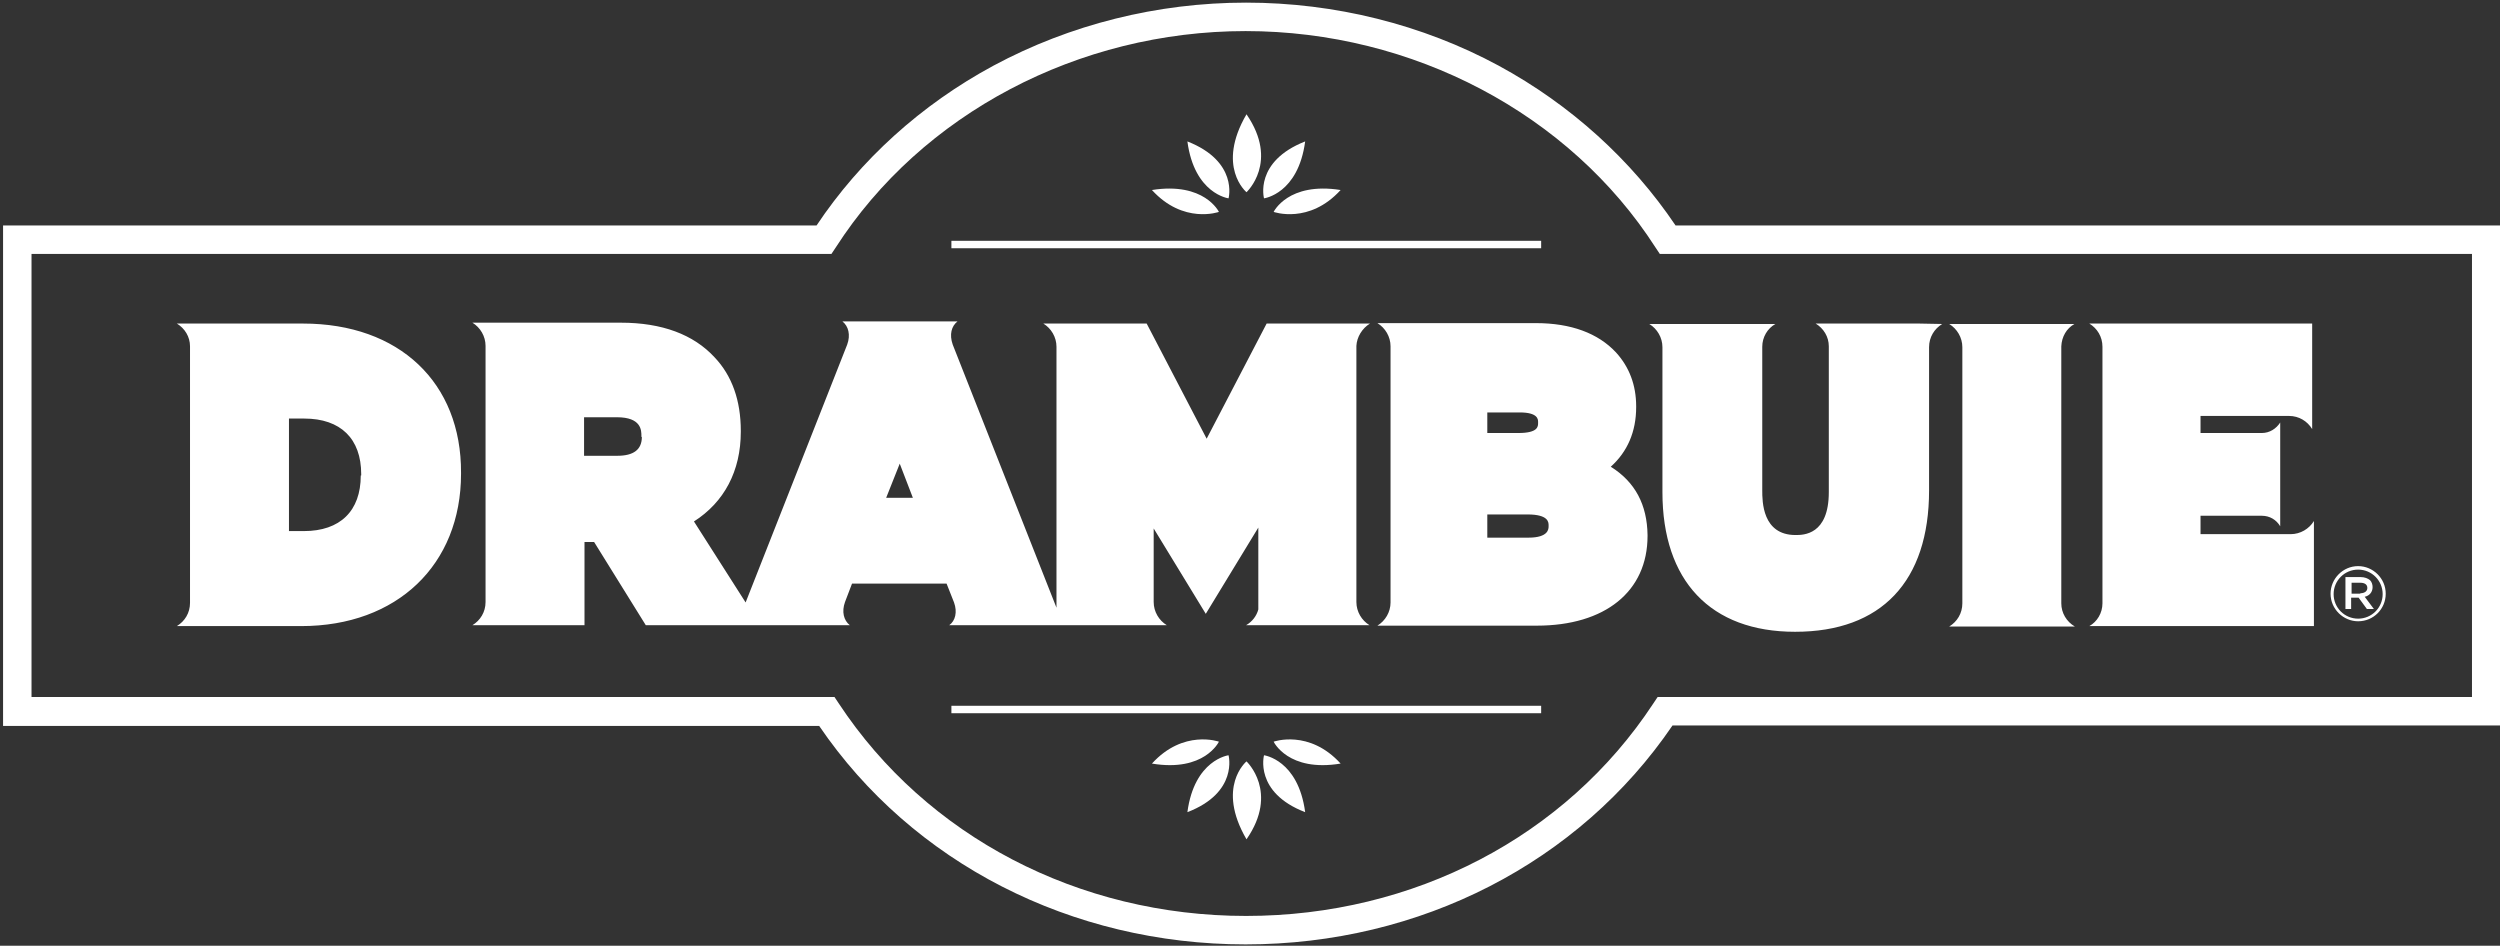 <?xml version="1.0" encoding="utf-8"?>
<svg xmlns="http://www.w3.org/2000/svg" width="571" height="216" viewBox="0 0 571 216">
  <rect x="0" y="0" width="571" height="216" fill="#333333" stroke="none"/>
  <g fill="none" fill-rule="evenodd" transform="translate(-5 -6)">
    <g fill="#FFF" transform="translate(5 6)">
      <path fill-rule="nonzero" d="M284.5,215.7 C244.7,215.7 208.4,197.1 187.1,165.8 L0.7,165.8 L0.7,51.5 L186.5,51.5 C196.5,36.5 210.4,23.9 226.9,15 C244.4,5.6 264.3,0.6 284.6,0.6 C304.9,0.6 324.9,5.6 342.3,15 C358.7,23.9 372.6,36.5 382.7,51.5 L571,51.5 L571,165.7 L382,165.7 C360.7,197 324.4,215.7 284.5,215.7 Z M7.2,159.2 L190.6,159.2 L191.6,160.7 C211.6,191 246.3,209.2 284.6,209.2 C322.9,209.2 357.6,191.1 377.6,160.7 L378.6,159.2 L564.6,159.2 L564.6,58 L379.1,58 L378.1,56.5 C358.5,26 322.7,7.1 284.5,7.1 C246.3,7.1 210.5,26 190.9,56.5 L189.9,58 L7.2,58 L7.2,159.2 Z"/>
      <g transform="translate(217 26)">
        <g transform="translate(46)">
          <path d="M21.7,17.9 C21.7,17.9 14.7,12.1 21.7,0.1 C29.2,11 21.7,17.9 21.7,17.9 Z"/>
          <path d="M17.6 19.3C17.6 19.3 9.8 18.3 8.2 6.3 19.9 10.9 17.6 19.3 17.6 19.3zM15.4 22.4C15.4 22.4 7.3 25.3.1 17.4 12.1 15.5 15.4 22.4 15.4 22.4zM25.7 19.3C25.7 19.3 33.5 18.3 35.1 6.3 23.4 10.9 25.7 19.3 25.7 19.3zM27.9 22.4C27.9 22.4 36 25.3 43.2 17.4 31.2 15.5 27.9 22.4 27.9 22.4z"/>
        </g>
        <rect width="134.7" height="1.7" x=".3" y="29"/>
      </g>
      <g transform="translate(217 161)">
        <g transform="translate(46 7)">
          <path d="M21.7,5.9 C21.7,5.9 14.7,11.7 21.7,23.7 C29.2,12.9 21.7,5.9 21.7,5.9 Z"/>
          <path d="M17.6 4.5C17.6 4.5 9.8 5.5 8.2 17.5 19.9 13 17.6 4.5 17.6 4.5zM15.4 1.4C15.4 1.4 7.3-1.5.1 6.4 12.1 8.4 15.4 1.4 15.4 1.4zM25.7 4.5C25.7 4.5 33.5 5.5 35.1 17.5 23.4 13 25.7 4.5 25.7 4.5zM27.9 1.4C27.9 1.4 36-1.5 43.2 6.4 31.2 8.4 27.9 1.4 27.9 1.4z"/>
        </g>
        <rect width="134.7" height="1.7" x=".3" y=".2"/>
      </g>
      <g fill-rule="nonzero" transform="translate(532 129)">
        <path d="M0.7,0.8 L4.1,0.8 C5.1,0.8 5.8,1.1 6.3,1.5 C6.7,1.9 6.9,2.5 6.9,3.1 C6.9,4.3 6.1,5.1 5.1,5.3 L7.2,8.1 L5.6,8.1 L3.7,5.5 L2,5.5 L2,8.1 L0.7,8.1 L0.7,0.8 Z M4.1,4.5 C5.1,4.5 5.7,4 5.7,3.3 C5.7,2.5 5.1,2.1 4.1,2.1 L2.1,2.1 L2.1,4.6 L4.1,4.6 L4.1,4.5 Z" transform="translate(3 2)"/>
        <path d="M6.6,12.9 C3.2,12.9 0.3,10.1 0.3,6.6 C0.3,3.2 3.1,0.3 6.6,0.3 C10,0.3 12.9,3.1 12.9,6.6 C12.9,10.1 10.1,12.9 6.6,12.9 Z M6.6,1.1 C3.5,1.1 1,3.6 1,6.7 C1,9.8 3.5,12.3 6.6,12.3 C9.7,12.3 12.2,9.8 12.2,6.7 C12.2,3.6 9.7,1.1 6.6,1.1 Z"/>
      </g>
    </g>
    <path fill="#FFF" fill-rule="nonzero" d="M29.2,0.9 C51.2,0.9 65.4,14.4 65.3,35 L65.3,35.2 C65.3,56 50.7,70 28.8,70 L5.5,70 L0.4,70 C2.2,68.9 3.4,67 3.4,64.7 L3.4,6.1 C3.4,3.9 2.2,2 0.4,0.9 L5.5,0.9 L29.2,0.9 Z M42.4,35.6 L42.5,35.6 L42.5,35.3 C42.5,27.2 37.8,22.6 29.5,22.6 L26,22.6 L26,48.3 L29.4,48.3 C37.7,48.3 42.4,43.7 42.4,35.6 Z M327.9,33.6 C333.5,37.1 336.2,42.3 336.3,49.2 L336.3,49.4 C336.3,62.1 326.6,69.9 311,69.9 L279.7,69.9 L274.6,69.9 C276.4,68.8 277.6,66.8 277.6,64.6 L277.6,6.1 C277.6,3.9 276.4,1.9 274.6,0.8 L279.7,0.8 L310.8,0.8 C318.8,0.8 325,3.1 329.1,7.5 C332.1,10.8 333.7,14.9 333.7,19.8 L333.7,20 C333.7,25.6 331.7,30.2 327.9,33.6 Z M299.7,21.2 L299.7,25.9 L306.8,25.9 C311.3,25.9 311.3,24.4 311.3,23.6 L311.3,23.4 C311.3,22.8 311.3,21.2 307.1,21.2 L299.7,21.2 Z M313.7,47.2 L313.7,47 C313.7,46.3 313.7,44.5 308.9,44.5 L299.7,44.5 L299.7,49.8 L309.1,49.8 C313.7,49.8 313.7,47.8 313.7,47.2 Z M488.5,49 L488.5,70 L442.3,70 L437.2,70 C439,69 440.2,67 440.2,64.8 L440.2,6.2 C440.2,3.9 439,2 437.2,0.9 L440.2,0.9 L488.1,0.9 L488.1,22 L488.1,25 C487,23.2 485.1,22 482.8,22 L462.6,22 L462.6,25.9 L476.6,25.9 C478.4,25.9 479.9,24.9 480.8,23.5 L480.8,27.5 L480.8,44.8 L480.8,47.2 C479.9,45.7 478.4,44.8 476.6,44.8 L462.6,44.8 L462.6,49 L483.2,49 C485.4,49 487.4,47.8 488.5,46 L488.5,49 Z M398.4,0.9 L403.6,1 C401.8,2.1 400.6,4 400.6,6.3 L400.6,39 C400.6,59.8 389.7,71.3 370,71.3 C350.7,71.3 339.7,59.7 339.7,39.4 L339.7,6.3 C339.7,4.1 338.5,2.1 336.7,1 L341.8,1 L360.4,1 L365.5,1 C363.7,2 362.5,4 362.5,6.2 L362.5,39 C362.5,41.5 362.5,49.2 370.1,49.2 C371.9,49.2 377.7,49.2 377.7,39.4 L377.7,6.1 C377.7,3.9 376.5,2 374.7,0.9 L379.8,0.9 L398.4,0.9 Z M272.9,0.9 C271.1,2 269.9,4 269.8,6 L269.8,64.5 C269.8,66.7 271,68.7 272.8,69.8 L267.7,69.8 L249.7,69.8 L244.6,69.8 C246,69 247,67.7 247.4,66.2 L247.4,47.5 L235.4,67.2 L223.5,47.7 L223.5,64.5 C223.5,66.7 224.7,68.7 226.5,69.8 L221.4,69.8 L202.9,69.8 L201.3,69.8 L179.9,69.8 L176.8,69.8 C178.2,68.8 178.7,66.8 177.9,64.6 L176.2,60.3 L154.6,60.3 L153,64.5 C152.2,66.7 152.7,68.7 154.1,69.8 L151,69.8 L133.7,69.8 L128.2,69.8 L107.5,69.8 L95.7,50.8 L93.5,50.8 L93.5,69.8 L73,69.8 L67.9,69.8 C69.7,68.7 70.9,66.8 70.9,64.5 L70.9,6 C70.9,3.8 69.7,1.8 67.9,0.7 L73,0.7 L101.8,0.7 C111.2,0.7 118.4,3.4 123.2,8.6 C127.2,12.8 129.2,18.5 129.2,25.4 L129.2,25.6 C129.2,34.6 125.4,41.7 118.5,46.1 L130.3,64.6 L153.5,5.7 C154.3,3.5 153.8,1.5 152.4,0.4 L157.5,0.4 L173.6,0.4 L178.7,0.4 C177.3,1.5 176.8,3.4 177.6,5.7 L201.3,65.8 L201.3,6.2 C201.3,4 200.1,2 198.3,0.9 L203.4,0.9 L221.9,0.9 L235.6,27.2 L249.3,0.9 L267.8,0.9 L272.9,0.9 Z M106.6,26.8 L106.5,26.8 L106.5,26.6 C106.5,25.3 106.5,22.3 100.9,22.3 L93.4,22.3 L93.4,31.1 L101,31.1 C104.7,31.1 106.6,29.7 106.6,26.8 Z M162.4,40.7 L168.5,40.7 L165.5,32.9 L162.4,40.7 Z M430.8,64.8 C430.8,67 432,69 433.9,70.1 L428.8,70.1 L410.3,70.1 L405.2,70.1 C407,69 408.2,67.1 408.2,64.8 L408.2,6.3 C408.2,4.1 407,2.1 405.2,1 L408.2,1 L430.8,1 L433.8,1 C432,2 430.9,3.9 430.8,6.1 L430.8,64.8 Z" transform="translate(45 79)"/>
  </g>
</svg>
